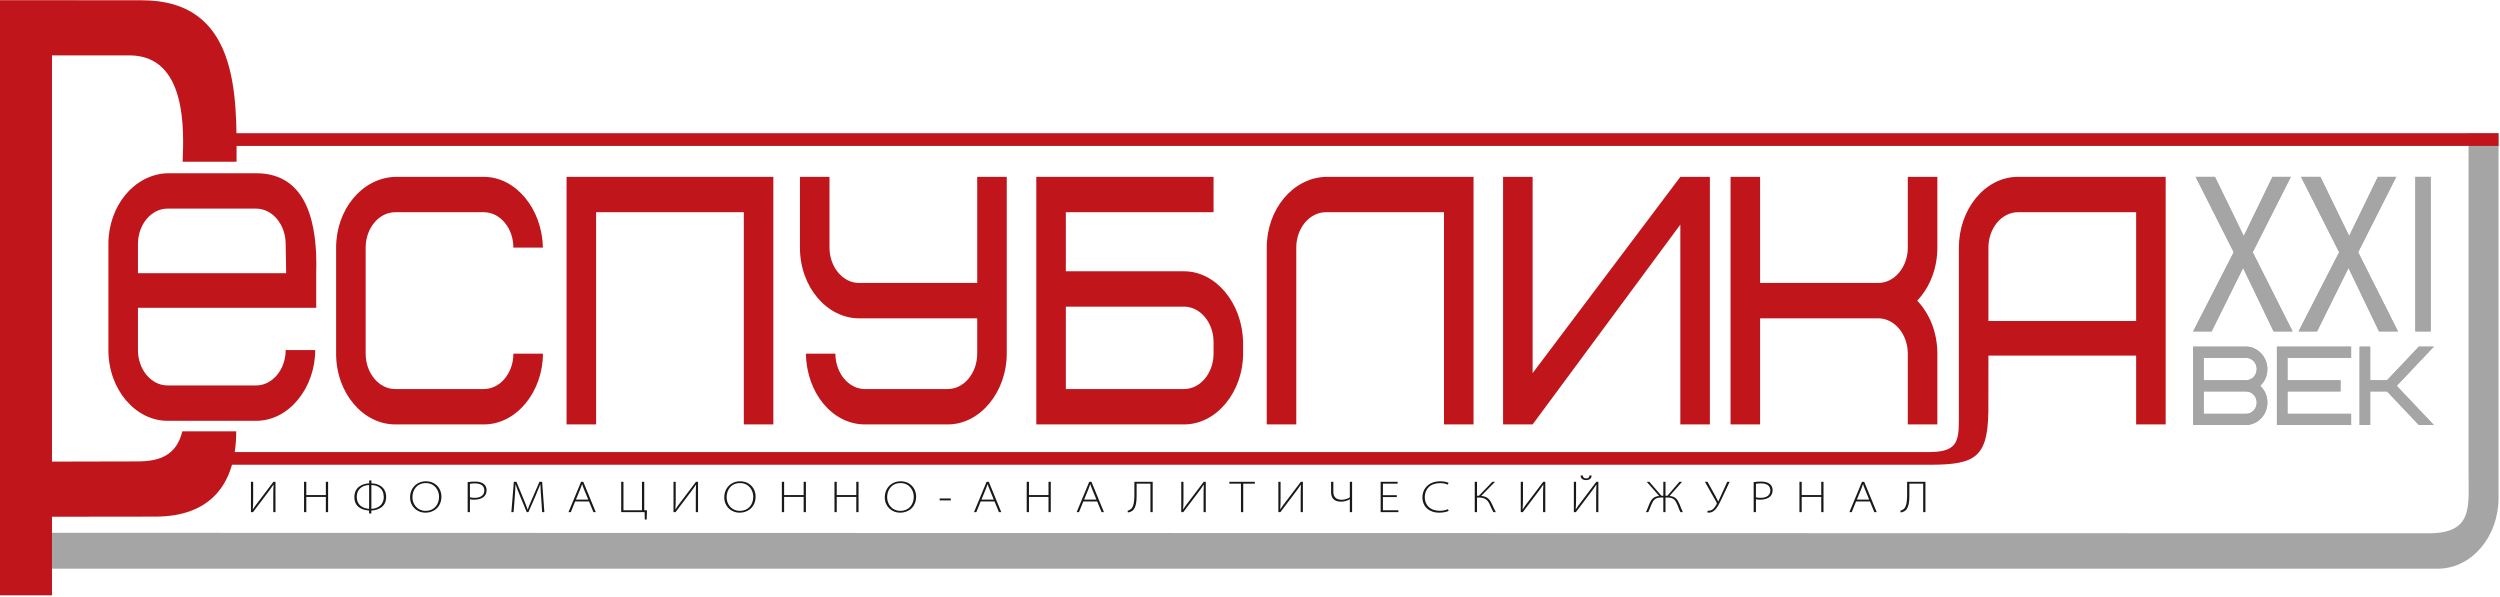 <?xml version="1.0" encoding="UTF-8"?> <svg xmlns="http://www.w3.org/2000/svg" width="1378" height="329" viewBox="0 0 1378 329" fill="none"><path fill-rule="evenodd" clip-rule="evenodd" d="M92.323 95.492C74.085 96.076 59.754 113.427 59.754 134.48V192.964C59.754 214.992 74.899 231.953 92.323 231.953H141.175C159.414 231.953 173.744 213.628 173.744 192.964H157.46C157.46 203.685 150.132 212.458 141.175 212.458H92.323C83.366 212.458 76.038 203.685 76.038 192.964V169.653H174.293V150.577C175.093 123.815 169.632 95.492 141.175 95.492H92.323ZM76.038 150.577V134.48C76.038 123.759 83.366 114.987 92.323 114.987H141.175C150.132 114.987 157.46 123.759 157.46 134.48L157.739 150.577H76.038Z" fill="#C0151B"></path><path fill-rule="evenodd" clip-rule="evenodd" d="M1051.88 256.172H118.891L118.733 249.182H1051.88H1063.27C1080.6 249.182 1079.73 241.968 1079.74 226.845H1079.73V136.469C1079.73 115.422 1094.07 97.48 1112.3 97.48H1193.72V233.94H1177.44V196.025H1096.02L1095.98 226.845C1095.55 251.801 1089.14 256.172 1063.82 256.172H1051.88ZM1096.02 176.949V136.469C1096.02 125.747 1103.34 116.975 1112.3 116.975H1177.44V176.949H1096.02Z" fill="#C0151B"></path><path fill-rule="evenodd" clip-rule="evenodd" d="M217.839 97.48C199.601 98.065 185.271 115.415 185.271 136.469V194.952C185.271 216.981 200.415 233.941 217.839 233.941H266.692C284.93 233.941 299.261 215.616 299.261 194.952H282.976C282.976 205.674 275.648 214.446 266.692 214.446H217.839C208.883 214.446 201.555 205.674 201.555 194.952V136.469C201.555 125.747 208.883 116.975 217.839 116.975H266.692C275.648 116.975 282.976 125.747 282.976 136.469H299.261C298.772 114.83 284.116 97.48 266.692 97.48H217.839ZM426.278 97.48H312.288V233.941H328.572V116.975H409.993V233.941H426.278V97.48ZM476.759 214.446C467.802 214.446 460.474 205.674 460.474 194.952H444.191C444.679 216.981 459.009 233.941 476.759 233.941H522.355C540.593 233.941 554.923 215.616 554.923 194.952V97.48H538.639V155.963H473.502C464.545 155.963 457.217 147.19 457.217 136.469V97.48H440.933V136.469C440.933 158.498 456.078 175.458 473.502 175.458H538.639V194.952C538.639 205.674 531.311 214.446 522.355 214.446H476.759ZM668.913 194.952C668.913 205.674 661.585 214.446 652.629 214.446H587.491V169.025H652.629C661.585 169.025 668.913 177.797 668.913 188.519V194.952ZM685.197 188.519C684.709 166.88 670.053 149.53 652.629 149.53H587.491V116.975H668.913V97.48H571.207V233.941H652.629C670.867 233.941 685.197 215.616 685.197 194.952V188.519ZM730.793 97.48C712.555 98.065 698.224 115.415 698.224 136.469V233.941H714.508V136.469C714.508 125.747 721.836 116.975 730.793 116.975H795.93V233.941H812.214V97.48H730.793ZM828.498 233.941H844.782L926.204 123.797V233.941H942.488V97.48H926.204L844.782 205.674V97.48H828.498V233.941Z" fill="#C0151B"></path><path fill-rule="evenodd" clip-rule="evenodd" d="M953.875 155.968V175.453V233.941H970.16V175.458H1035.3C1044.25 175.458 1051.58 184.231 1051.58 194.953V233.941H1067.87V194.953C1067.87 183.133 1063.5 172.774 1056.77 165.711C1063.5 158.647 1067.87 148.289 1067.87 136.468V97.48H1051.58V136.468C1051.58 147.19 1044.25 155.963 1035.3 155.963H970.16V97.48H953.875V155.968Z" fill="#C0151B"></path><path fill-rule="evenodd" clip-rule="evenodd" d="M15.348 313.447V293.676L1338.65 293.953C1363.92 293.953 1360.51 278.543 1360.67 259.622V73.436H1377.19V274.459C1377.19 295.512 1362.86 312.863 1344.62 313.447H15.348Z" fill="#A5A5A5"></path><path fill-rule="evenodd" clip-rule="evenodd" d="M1241.7 139.026L1263.65 182.674H1253.22L1236.39 147.669L1219.05 182.674H1208.86L1231.23 139.026L1210.24 97.476H1220.88L1236.75 130.087L1252.59 97.476H1262.7L1241.7 139.026ZM1299.81 139.026L1321.76 182.674H1311.32L1294.49 147.669L1277.16 182.674H1266.96L1289.34 139.026L1268.34 97.476H1278.99L1294.86 130.087L1310.7 97.476H1320.8L1299.81 139.026ZM1339.79 97.476V182.674H1331.34V97.476H1339.79Z" fill="#A5A5A5"></path><path fill-rule="evenodd" clip-rule="evenodd" d="M1238.08 234.265C1244.62 234.08 1249.77 228.587 1249.77 221.922C1249.77 218.219 1248.42 215.133 1245.79 212.665C1248.42 210.196 1249.77 207.11 1249.77 203.407C1249.77 196.556 1244.22 191.064 1238.08 191.064H1208.86V234.265H1238.08ZM1238.08 215.751C1241.29 215.751 1243.92 218.528 1243.92 221.922C1243.92 225.317 1241.29 228.094 1238.08 228.094H1214.7V215.751H1238.08ZM1214.7 197.236H1238.08C1241.29 197.236 1243.92 200.013 1243.92 203.407C1243.92 206.801 1241.29 209.579 1238.08 209.579H1214.7V197.236ZM1260.87 197.236H1295.94V191.064H1255.03V234.265H1295.94V228.094H1260.87V215.751H1290.09V209.579H1260.87V197.236ZM1341.52 191.064H1333.28L1315.75 209.579H1306.46V191.064H1300.61V234.265H1306.46V215.751H1315.75L1333.28 234.265H1341.52L1321.07 212.665L1341.52 191.064Z" fill="#A5A5A5"></path><path fill-rule="evenodd" clip-rule="evenodd" d="M138.324 265.582V282.289H139.446L146.972 272.35C148.427 270.416 149.779 268.656 150.698 267.169L150.774 267.218C150.647 269.102 150.621 270.887 150.621 273.365V282.289H151.845V265.582H150.698L142.916 275.869C141.335 277.951 140.288 279.265 139.395 280.752L139.344 280.703C139.523 278.769 139.549 276.786 139.549 274.208V265.582H138.324ZM167.587 265.582V282.289H168.837V273.911H179.604V282.289H180.854V265.582H179.604V272.895H168.837V265.582H167.587ZM203.484 264.839V266.425C199.759 266.549 195.32 268.482 195.32 274.06C195.32 279.24 199.402 281.199 203.432 281.397V283.033H204.683V281.397C208.816 281.248 212.847 279.117 212.847 273.985C212.847 268.607 208.739 266.475 204.733 266.425V264.839H203.484ZM203.458 280.48C199.861 280.232 196.646 278.348 196.646 273.936C196.646 269.053 200.422 267.417 203.458 267.342V280.48ZM204.708 267.342C208.204 267.441 211.52 269.152 211.52 273.985C211.52 278.447 208.127 280.331 204.708 280.48V267.342ZM234.763 265.285C229.864 265.285 226.037 268.904 226.037 274.159C226.037 279.042 229.685 282.587 234.584 282.587C239.074 282.587 243.309 279.488 243.309 273.713C243.309 268.904 239.814 265.285 234.763 265.285ZM234.712 266.276C239.584 266.276 242.008 270.193 242.008 273.812C242.008 278.249 239.176 281.595 234.635 281.595C230.119 281.595 227.338 278.05 227.338 274.109C227.338 269.995 229.813 266.276 234.712 266.276ZM257.775 282.289H259.025V275.175C259.739 275.398 260.581 275.423 261.474 275.423C263.745 275.423 265.709 274.803 266.883 273.614C267.751 272.771 268.21 271.631 268.21 270.168C268.21 268.805 267.699 267.714 266.832 266.921C265.811 265.979 264.153 265.434 261.857 265.434C260.275 265.434 258.872 265.582 257.775 265.756V282.289ZM259.025 266.673C259.535 266.574 260.53 266.45 261.831 266.45C264.612 266.45 266.959 267.441 266.959 270.317C266.959 272.895 265.046 274.407 261.627 274.407C260.658 274.407 259.739 274.333 259.025 274.109V266.673ZM298.825 282.289H300.05L298.825 265.582H297.345L293.008 275.572C292.039 277.778 291.35 279.463 290.89 280.877H290.839C290.329 279.364 289.666 277.629 288.798 275.547L284.665 265.582H283.236L281.859 282.289H283.084L283.696 274.655C283.925 271.903 284.053 268.854 284.13 266.921H284.181C284.742 268.706 285.533 270.689 286.604 273.291L290.329 282.289H291.273L295.253 273.167C296.351 270.639 297.141 268.706 297.83 266.921H297.881C297.881 268.706 298.111 271.928 298.289 274.407L298.825 282.289ZM324.669 276.415L327.093 282.289H328.394L321.506 265.582H320.282L313.341 282.289H314.643L317.016 276.415H324.669ZM317.45 275.398L319.899 269.449C320.307 268.458 320.588 267.714 320.843 266.872H320.894C321.149 267.689 321.378 268.408 321.837 269.523L324.261 275.398H317.45ZM342.401 265.582V282.289H355.311L355.412 286.379H356.458L356.612 281.273H355.106V265.582H353.856V281.273H343.651V265.582H342.401ZM371.23 265.582V282.289H372.352L379.879 272.35C381.333 270.416 382.685 268.656 383.604 267.169L383.681 267.218C383.553 269.102 383.527 270.887 383.527 273.365V282.289H384.752V265.582H383.604L375.822 275.869C374.241 277.951 373.195 279.265 372.301 280.752L372.25 280.703C372.429 278.769 372.455 276.786 372.455 274.208V265.582H371.23ZM407.943 265.285C403.045 265.285 399.218 268.904 399.218 274.159C399.218 279.042 402.866 282.587 407.765 282.587C412.255 282.587 416.49 279.488 416.49 273.713C416.49 268.904 412.994 265.285 407.943 265.285ZM407.893 266.276C412.765 266.276 415.189 270.193 415.189 273.812C415.189 278.249 412.357 281.595 407.816 281.595C403.3 281.595 400.519 278.05 400.519 274.109C400.519 269.995 402.994 266.276 407.893 266.276ZM430.956 265.582V282.289H432.206V273.911H442.972V282.289H444.223V265.582H442.972V272.895H432.206V265.582H430.956ZM459.963 265.582V282.289H461.214V273.911H471.98V282.289H473.231V265.582H471.98V272.895H461.214V265.582H459.963ZM496.421 265.285C491.523 265.285 487.696 268.904 487.696 274.159C487.696 279.042 491.344 282.587 496.243 282.587C500.733 282.587 504.969 279.488 504.969 273.713C504.969 268.904 501.473 265.285 496.421 265.285ZM496.37 266.276C501.243 266.276 503.668 270.193 503.668 273.812C503.668 278.249 500.835 281.595 496.294 281.595C491.778 281.595 488.997 278.05 488.997 274.109C488.997 269.995 491.471 266.276 496.37 266.276ZM517.954 274.754V275.82H524.077V274.754H517.954ZM548.187 276.415L550.61 282.289H551.911L545.023 265.582H543.798L536.859 282.289H538.16L540.533 276.415H548.187ZM540.966 275.398L543.416 269.449C543.824 268.458 544.104 267.714 544.36 266.872H544.411C544.666 267.689 544.895 268.408 545.355 269.523L547.778 275.398H540.966ZM565.918 265.582V282.289H567.168V273.911H577.934V282.289H579.185V265.582H577.934V272.895H567.168V265.582H565.918ZM604.774 276.415L607.198 282.289H608.499L601.61 265.582H600.385L593.446 282.289H594.747L597.12 276.415H604.774ZM597.553 275.398L600.003 269.449C600.411 268.458 600.691 267.714 600.947 266.872H600.998C601.253 267.689 601.483 268.408 601.942 269.523L604.365 275.398H597.553ZM625.26 265.582V272.176C625.26 274.307 625.312 278.769 623.551 280.43C623.117 280.852 622.224 281.372 621.536 281.496L621.663 282.438C622.531 282.438 623.628 281.918 624.163 281.521C626.612 279.686 626.51 274.828 626.51 272.077V266.598H634.113V282.289H635.363V265.582H625.26ZM651.104 265.582V282.289H652.227L659.753 272.35C661.208 270.416 662.56 268.656 663.478 267.169L663.555 267.218C663.427 269.102 663.402 270.887 663.402 273.365V282.289H664.626V265.582H663.478L655.697 275.869C654.115 277.951 653.069 279.265 652.176 280.752L652.125 280.703C652.304 278.769 652.329 276.786 652.329 274.208V265.582H651.104ZM684.016 282.289H685.267V266.598H691.67V265.582H677.613V266.598H684.016V282.289ZM704.63 265.582V282.289H705.753L713.279 272.35C714.734 270.416 716.086 268.656 717.004 267.169L717.081 267.218C716.953 269.102 716.928 270.887 716.928 273.365V282.289H718.152V265.582H717.004L709.223 275.869C707.641 277.951 706.595 279.265 705.702 280.752L705.651 280.703C705.83 278.769 705.855 276.786 705.855 274.208V265.582H704.63ZM733.69 265.582V271.209C733.69 276.117 737.363 276.514 739.149 276.514C740.91 276.514 742.696 276.043 743.971 275.175H744.022V282.289H745.273V265.582H744.022V274.134C742.9 274.902 741.165 275.473 739.532 275.473C736.522 275.473 734.94 273.936 734.94 271.159V265.582H733.69ZM769.918 272.969H762.264V266.598H770.352V265.582H761.013V282.289H770.785V281.273H762.264V273.985H769.918V272.969ZM798.11 280.653C796.936 281.223 795.252 281.546 793.568 281.546C788.16 281.546 785.328 278.224 785.328 274.109C785.328 269.598 788.287 266.301 793.875 266.301C795.482 266.301 797.013 266.648 798.033 267.144L798.441 266.128C797.854 265.855 796.4 265.285 793.798 265.285C787.343 265.285 784.026 269.648 784.026 274.01C784.026 279.835 788.466 282.587 793.109 282.587C795.584 282.587 797.523 282.091 798.492 281.62L798.11 280.653ZM812.881 265.582V282.289H814.131V274.233H814.948C818.673 274.233 820.127 275.721 821.224 278.249C821.811 279.587 822.448 281.1 823.163 282.289H824.49C823.725 280.926 823.214 279.637 822.423 277.927C821.25 275.398 819.948 273.638 816.427 273.365L824.056 265.582H822.576L815.178 273.266H814.131V265.582H812.881ZM838.241 265.582V282.289H839.363L846.89 272.35C848.344 270.416 849.697 268.656 850.615 267.169L850.691 267.218C850.563 269.102 850.538 270.887 850.538 273.365V282.289H851.763V265.582H850.615L842.833 275.869C841.251 277.951 840.206 279.265 839.312 280.752L839.261 280.703C839.44 278.769 839.466 276.786 839.466 274.208V265.582H838.241ZM867.504 265.582V282.289H868.627L876.153 272.35C877.608 270.416 878.96 268.656 879.878 267.169L879.955 267.218C879.827 269.102 879.802 270.887 879.802 273.365V282.289H881.026V265.582H879.878L872.096 275.869C870.515 277.951 869.469 279.265 868.576 280.752L868.525 280.703C868.703 278.769 868.729 276.786 868.729 274.208V265.582H867.504ZM871.229 262.087C871.28 263.451 872.071 264.616 874.214 264.616C876.459 264.616 877.25 263.451 877.301 262.087H876.128C876.026 262.831 875.796 263.698 874.291 263.698C872.76 263.698 872.556 262.756 872.403 262.087H871.229ZM907.688 265.582L914.55 273.391C911.387 273.638 910.188 275.2 909.065 277.877C908.428 279.34 907.993 280.852 907.228 282.289H908.529C909.142 281.1 909.626 279.587 910.162 278.323C911.336 275.597 912.305 274.233 915.724 274.233H916.821V282.289H918.02V274.233H919.067C922.485 274.233 923.455 275.597 924.603 278.323C925.164 279.587 925.598 281.1 926.287 282.289H927.588C926.848 280.852 926.389 279.34 925.751 277.877C924.628 275.2 923.455 273.638 920.265 273.391L927.155 265.582H925.675L919.092 273.266H918.02V265.582H916.821V273.266H915.776L909.142 265.582H907.688ZM939.757 265.582L946.059 276.737C946.34 277.233 946.416 277.48 946.161 277.951C945.37 279.414 944.145 281.496 941.875 281.521C941.569 281.521 941.365 281.496 941.262 281.471L941.059 282.487C941.186 282.537 941.518 282.562 941.977 282.562C943.176 282.562 944.35 282.091 945.549 280.802C946.646 279.612 947.845 277.357 948.84 275.225L953.382 265.582H952.055L948.381 273.638C947.922 274.63 947.539 275.448 947.131 276.415H947.08C946.62 275.473 946.136 274.506 945.702 273.713L941.186 265.582H939.757ZM966.622 282.289H967.872V275.175C968.587 275.398 969.429 275.423 970.322 275.423C972.593 275.423 974.557 274.803 975.731 273.614C976.598 272.771 977.057 271.631 977.057 270.168C977.057 268.805 976.547 267.714 975.68 266.921C974.659 265.979 973.001 265.434 970.704 265.434C969.123 265.434 967.72 265.582 966.622 265.756V282.289ZM967.872 266.673C968.383 266.574 969.378 266.45 970.679 266.45C973.46 266.45 975.807 267.441 975.807 270.317C975.807 272.895 973.894 274.407 970.475 274.407C969.505 274.407 968.587 274.333 967.872 274.109V266.673ZM991.854 265.582V282.289H993.105V273.911H1003.87V282.289H1005.12V265.582H1003.87V272.895H993.105V265.582H991.854ZM1030.71 276.415L1033.13 282.289H1034.44L1027.55 265.582H1026.32L1019.38 282.289H1020.68L1023.06 276.415H1030.71ZM1023.49 275.398L1025.94 269.449C1026.35 268.458 1026.63 267.714 1026.88 266.872H1026.93C1027.19 267.689 1027.42 268.408 1027.88 269.523L1030.3 275.398H1023.49ZM1051.2 265.582V272.176C1051.2 274.307 1051.25 278.769 1049.49 280.43C1049.05 280.852 1048.16 281.372 1047.47 281.496L1047.6 282.438C1048.47 282.438 1049.56 281.918 1050.1 281.521C1052.55 279.686 1052.45 274.828 1052.45 272.077V266.598H1060.05V282.289H1061.3V265.582H1051.2Z" fill="#1B1918"></path><path fill-rule="evenodd" clip-rule="evenodd" d="M1241.7 139.03L1263.66 182.678H1253.22L1236.39 147.673L1219.05 182.678H1208.86L1231.23 139.03L1210.24 97.48H1220.88L1236.75 130.092L1252.59 97.48H1262.7L1241.7 139.03ZM1299.81 139.03L1321.76 182.678H1311.32L1294.49 147.673L1277.16 182.678H1266.97L1289.34 139.03L1268.35 97.48H1278.99L1294.86 130.092L1310.7 97.48H1320.8L1299.81 139.03ZM1339.8 97.48V182.678H1331.35V97.48H1339.8Z" fill="#A5A5A5"></path><path fill-rule="evenodd" clip-rule="evenodd" d="M1238.08 234.271C1244.63 234.086 1249.77 228.593 1249.77 221.928C1249.77 218.225 1248.42 215.139 1245.79 212.671C1248.42 210.202 1249.77 207.116 1249.77 203.413C1249.77 196.562 1244.22 191.07 1238.08 191.07H1208.86V234.271H1238.08ZM1238.08 215.757C1241.29 215.757 1243.92 218.534 1243.92 221.928C1243.92 225.323 1241.29 228.1 1238.08 228.1H1214.7V215.757H1238.08ZM1214.7 197.242H1238.08C1241.29 197.242 1243.92 200.019 1243.92 203.413C1243.92 206.807 1241.29 209.585 1238.08 209.585H1214.7V197.242ZM1260.87 197.242H1295.94V191.07H1255.03V234.271H1295.94V228.1H1260.87V215.757H1290.09V209.585H1260.87V197.242ZM1341.52 191.07H1333.28L1315.75 209.585H1306.46V191.07H1300.61V234.271H1306.46V215.757H1315.75L1333.28 234.271H1341.52L1321.07 212.671L1341.52 191.07Z" fill="#A5A5A5"></path><path fill-rule="evenodd" clip-rule="evenodd" d="M1377.19 80.425H116.538L116.326 73.436H1377.19V80.425Z" fill="#C0151B"></path><path fill-rule="evenodd" clip-rule="evenodd" d="M28.651 254.441L75.832 254.332C88.489 254.332 97.328 250.668 100.486 237.756C110.68 237.756 120.01 237.756 130.204 237.756C130.204 267.096 115.863 284.759 85.629 284.759L28.651 284.83V328.162H0V0.093L78.066 0.157C131.294 0.028 130.595 51.755 130.382 89.158H100.665C101.371 72.065 103.124 30.563 71.362 30.52H28.651V254.441Z" fill="#C0151B"></path></svg> 